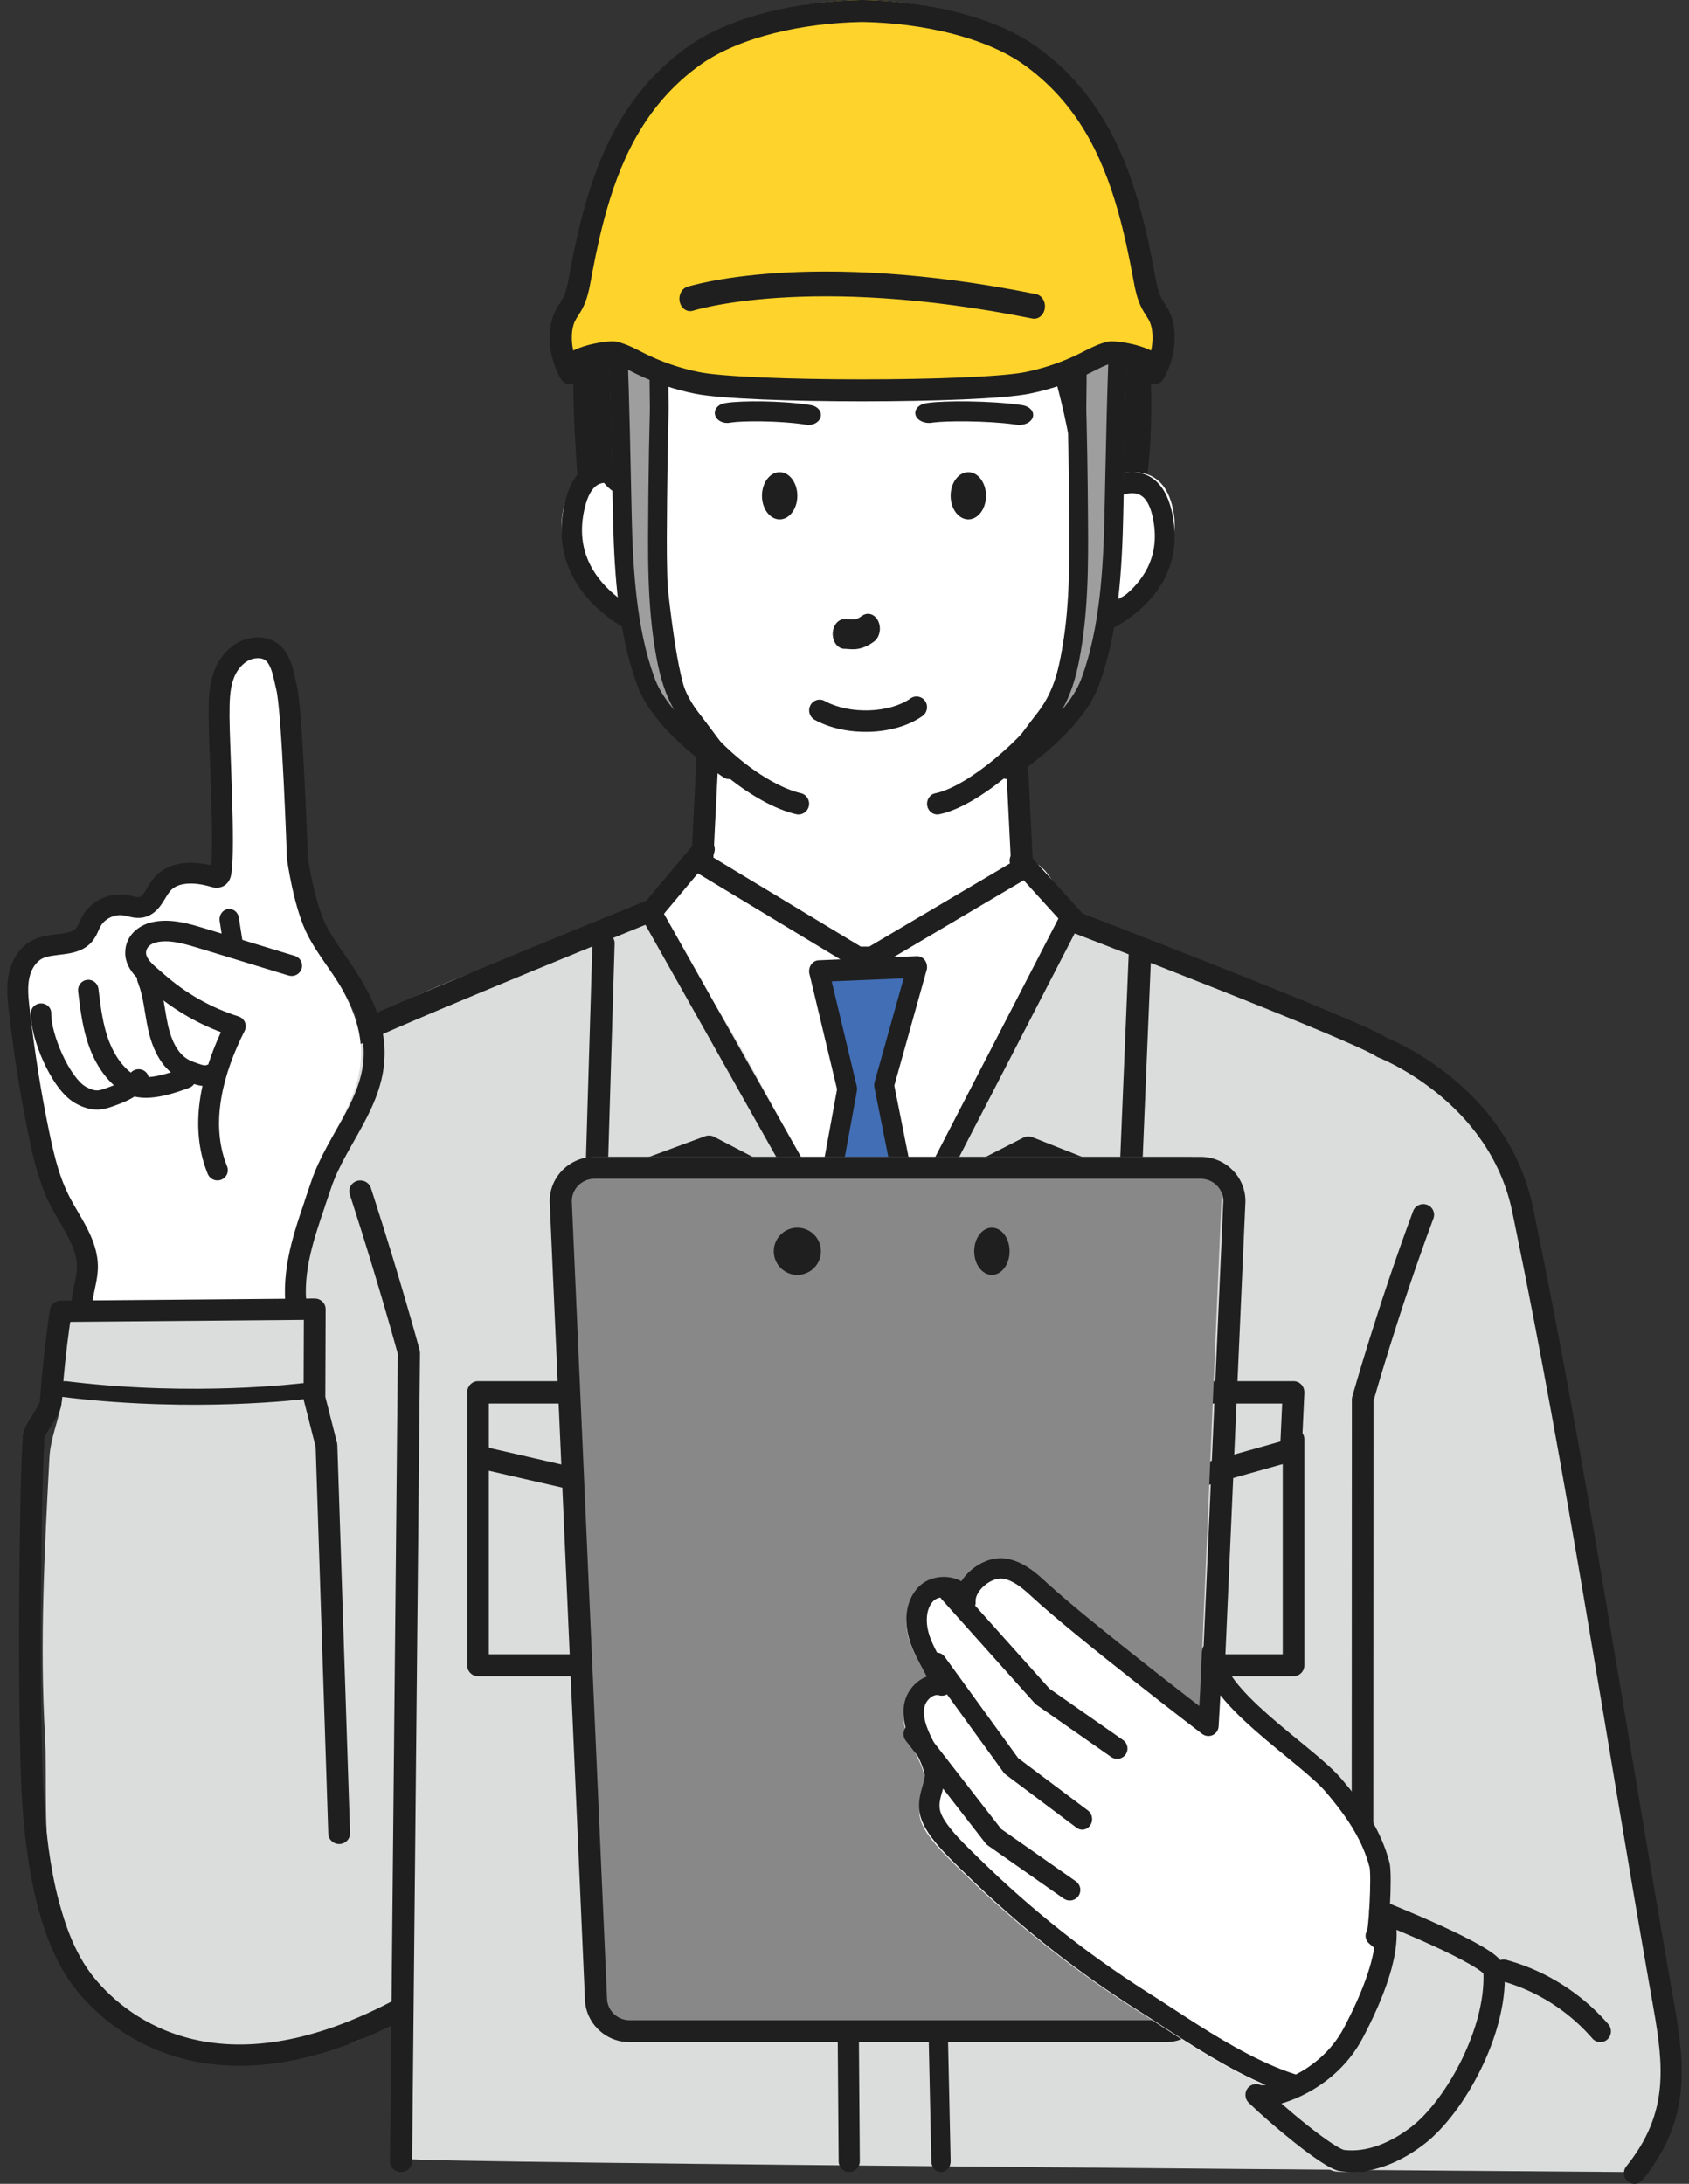 <svg width="116" height="150" viewBox="0 0 116 150" fill="none" xmlns="http://www.w3.org/2000/svg">
<rect x="0" y="0" width="116" height="150" fill="#333333" stroke="none"/>
<g clip-path="url(#clip0_2088_1057)">
<path d="M49.755 57.589C50.023 57.544 50.322 57.568 50.663 57.683C51.237 57.875 51.733 58.245 52.225 58.603C53.594 59.598 55.013 60.546 56.569 61.195C58.126 61.845 59.844 62.183 61.507 61.919C64.035 61.515 66.181 59.787 68.666 59.158C69.313 58.993 70 58.908 70.644 59.086C72.146 59.502 72.617 61.308 73.293 62.542C74.124 64.06 74.828 65.69 74.976 67.439C75.153 69.528 74.529 71.589 74.002 73.619C70.493 87.165 70.868 102.276 62.785 113.73C61.878 115.016 60.757 116.312 59.217 116.663C57.636 117.024 56.002 116.29 54.706 115.324C50.495 112.183 48.708 106.826 47.445 101.75C45.299 93.129 43.983 84.306 43.516 75.436C43.315 71.612 43.301 67.633 44.885 64.141C45.563 62.646 46.508 61.297 47.457 59.97C48.128 59.032 48.683 57.764 49.753 57.589H49.755Z" fill="white"/>
<path d="M27.978 148.286C28.262 148.572 111.629 149.189 111.629 149.189C111.629 149.189 115.018 146.635 114.663 142.866C113.112 126.424 105.138 82.19 102.786 77.858C100.487 73.622 98.075 73.479 94.09 71.158C89.436 68.448 83.187 66.329 78.164 64.671C77.499 64.451 73.709 62.666 73.709 62.666C73.709 62.666 73.605 63.471 72.546 65.498C71.342 67.799 69.975 70.029 68.694 72.288C65.783 77.426 62.868 82.567 59.655 87.519C55.926 81.965 53.223 75.808 49.782 70.082C48.835 68.506 47.721 67.04 46.727 65.494C46.165 64.62 45.338 61.776 44.226 62.571C43.627 63 42.919 63.24 42.221 63.475C37.302 65.129 32.145 66.635 27.477 68.935C20.219 72.508 15.955 79.462 15.502 85.217C14.943 92.316 14.54 99.425 14.24 106.54C14.087 110.157 13.96 113.776 13.851 117.395C13.781 119.678 13.406 122.008 13.463 124.284C13.53 126.963 13.627 129.75 14.24 132.367C14.777 134.659 15.811 136.892 17.534 138.485C19.258 140.077 21.739 140.94 24.004 140.356C25.935 139.857 27.814 137.719 27.814 137.719C27.814 137.719 27.483 147.789 27.976 148.288L27.978 148.286Z" fill="#DBDCDC"/>
<path d="M65.078 40.387C61.051 40.651 56.972 40.531 52.939 40.354C51.179 40.276 49.416 40.19 47.663 40.011C46.57 39.898 44.878 39.952 43.893 39.443C41.754 38.336 40.609 34.618 40.472 32.502C40.162 27.688 39.787 22.286 41.2 17.78C42.129 14.818 42.665 12.966 45.127 11.03C45.676 10.598 46.256 10.194 46.694 9.654C47.375 8.814 47.588 7.876 48.533 7.289C49.59 6.634 50.73 5.983 51.87 5.472C54.67 4.22 57.746 3.696 60.799 3.333C61.686 3.228 62.63 3.143 63.437 3.519C62.874 4.069 62.417 4.723 62.098 5.437C63.199 5.205 64.298 4.971 65.399 4.738C65.759 4.663 66.136 4.587 66.489 4.687C66.842 4.786 67.156 5.124 67.089 5.48C67.026 5.821 66.675 6.016 66.398 6.23C66.121 6.444 65.887 6.846 66.106 7.116C68.028 6.887 69.982 6.931 71.89 7.247C73.893 7.579 71.065 9.495 71.809 9.914C76.989 12.822 78.657 18.492 78.939 23.942C79.159 28.188 79.196 32.535 77.862 36.58C77.395 37.997 76.568 38.273 75.225 38.674C71.924 39.658 68.521 40.164 65.079 40.389L65.078 40.387Z" fill="#1F1F1F"/>
<path d="M60.617 3.299C61.414 3.215 62.395 3.171 63.28 3.584L63.32 3.604C63.519 3.712 63.658 3.905 63.696 4.129C63.737 4.368 63.657 4.611 63.484 4.781C63.395 4.867 63.31 4.956 63.228 5.048C63.732 4.941 64.237 4.834 64.742 4.728L64.743 4.728L64.874 4.7C65.202 4.633 65.685 4.553 66.167 4.689C66.486 4.779 66.781 4.971 66.991 5.231C67.203 5.492 67.364 5.874 67.283 6.311L67.284 6.312C67.236 6.569 67.119 6.773 66.993 6.929C68.464 6.86 69.943 6.945 71.395 7.185H71.395L71.509 7.206C71.773 7.26 72.03 7.351 72.244 7.508C72.516 7.708 72.684 7.99 72.723 8.314C72.758 8.604 72.683 8.865 72.607 9.053C72.528 9.248 72.421 9.432 72.323 9.587C72.225 9.74 72.114 9.9 72.029 10.024C72.004 10.06 71.981 10.094 71.961 10.126C77.068 13.233 78.666 18.975 78.941 24.273L78.979 25.058C79.154 28.931 79.12 32.96 77.909 36.761L77.846 36.955C77.575 37.776 77.17 38.337 76.588 38.735C76.05 39.103 75.399 39.297 74.763 39.487L74.762 39.487C71.555 40.443 68.263 40.945 64.95 41.179L64.629 41.201C64.611 41.202 64.594 41.202 64.576 41.202C60.842 41.444 57.072 41.354 53.362 41.199L52.617 41.167C50.887 41.091 49.136 41.005 47.39 40.827H47.389C47.141 40.802 46.853 40.785 46.526 40.766C46.206 40.748 45.854 40.728 45.503 40.695C44.822 40.631 44.039 40.511 43.419 40.191L43.419 40.19C42.138 39.528 41.244 38.149 40.66 36.789C40.086 35.448 39.753 33.985 39.667 32.873L39.659 32.766V32.766C39.357 28.077 38.969 22.621 40.407 18.038V18.038L40.574 17.504C41.398 14.882 42.06 12.978 44.515 11.049L44.934 10.724C45.332 10.416 45.665 10.149 45.937 9.813L45.937 9.813L45.991 9.745C46.254 9.405 46.412 9.081 46.69 8.634C46.967 8.188 47.324 7.703 47.93 7.328L47.93 7.328L48.329 7.084C49.27 6.514 50.278 5.953 51.296 5.497L51.296 5.497L51.565 5.38C54.35 4.187 57.365 3.684 60.287 3.337H60.287L60.617 3.299ZM61.606 4.721C61.261 4.718 60.881 4.753 60.462 4.802L60.462 4.803C57.476 5.158 54.547 5.662 51.901 6.844L51.902 6.844C50.824 7.327 49.735 7.948 48.71 8.582L48.71 8.582C48.386 8.783 48.174 9.048 47.947 9.413C47.739 9.747 47.46 10.283 47.087 10.742C46.589 11.357 45.92 11.824 45.43 12.209H45.43C43.347 13.846 42.8 15.363 41.986 17.948L41.819 18.48C40.479 22.748 40.828 27.904 41.136 32.671L41.15 32.854C41.235 33.793 41.525 35.052 42.021 36.208C42.56 37.465 43.279 38.455 44.1 38.88H44.1C44.447 39.059 44.98 39.163 45.642 39.225C45.961 39.255 46.287 39.274 46.611 39.292C46.928 39.311 47.252 39.329 47.541 39.359H47.541C49.24 39.532 50.953 39.616 52.682 39.693L53.425 39.724C57.139 39.879 60.861 39.966 64.531 39.726L64.57 39.724C64.573 39.724 64.577 39.724 64.58 39.724C67.906 39.505 71.177 39.015 74.339 38.072H74.339L74.583 37.999C75.125 37.833 75.478 37.704 75.752 37.517C76.021 37.333 76.253 37.063 76.441 36.493C77.626 32.901 77.677 29.032 77.501 25.13L77.463 24.349C77.189 19.079 75.585 13.844 70.832 11.176L70.831 11.176C70.686 11.095 70.547 10.972 70.45 10.798C70.354 10.626 70.325 10.449 70.329 10.299C70.335 10.028 70.445 9.793 70.521 9.651C70.605 9.492 70.712 9.331 70.805 9.195C70.905 9.047 70.992 8.924 71.073 8.796C71.109 8.74 71.139 8.689 71.164 8.644C71.16 8.643 71.157 8.642 71.153 8.642V8.642C69.347 8.344 67.496 8.302 65.678 8.518C65.426 8.548 65.177 8.447 65.017 8.251C64.677 7.836 64.74 7.356 64.865 7.051C64.988 6.752 65.205 6.501 65.424 6.332C65.5 6.273 65.594 6.206 65.65 6.165C65.682 6.141 65.709 6.12 65.733 6.102C65.593 6.073 65.405 6.097 65.047 6.172L65.047 6.172C64.507 6.286 63.967 6.401 63.426 6.515C62.886 6.63 62.345 6.745 61.804 6.859C61.531 6.916 61.25 6.816 61.075 6.6C60.9 6.384 60.862 6.089 60.975 5.835C61.15 5.446 61.361 5.072 61.606 4.721Z" fill="#1F1F1F"/>
<path d="M97.054 83.181C97.196 82.803 97.622 82.609 98.007 82.748C98.392 82.887 98.589 83.307 98.448 83.686C97.236 86.933 96.199 90.094 95.466 92.443C95.099 93.618 94.808 94.589 94.609 95.266C94.51 95.604 94.433 95.869 94.382 96.049C94.36 96.124 94.343 96.184 94.33 96.228L94.308 148.459L94.307 148.496C94.287 148.882 93.963 149.189 93.566 149.189C93.156 149.189 92.824 148.862 92.824 148.458L92.846 96.128L92.848 96.079C92.851 96.03 92.86 95.982 92.873 95.934L93.588 96.128C92.874 95.935 92.873 95.934 92.873 95.934L92.873 95.934C92.873 95.934 92.873 95.933 92.873 95.933C92.874 95.932 92.874 95.931 92.874 95.929C92.875 95.926 92.877 95.921 92.878 95.915C92.882 95.903 92.887 95.885 92.894 95.861C92.907 95.814 92.927 95.744 92.953 95.652C93.005 95.469 93.083 95.201 93.183 94.86C93.384 94.176 93.677 93.197 94.047 92.014C94.785 89.648 95.83 86.462 97.054 83.181Z" fill="#1F1F1F"/>
<path d="M58.867 51.468L48.654 51.081L48.281 58.923L58.906 65.676H59.903L70.147 59.3L69.777 51.456L59.942 51.468H58.867Z" fill="white"/>
<path d="M48.626 51.082L58.878 51.45H59.945L69.832 51.439L69.87 51.44C70.254 51.458 70.565 51.758 70.584 52.137L70.957 59.628C70.97 59.897 70.832 60.151 70.596 60.291L60.296 66.38C60.179 66.45 60.044 66.487 59.907 66.487H58.905C58.782 66.487 58.662 66.457 58.554 66.402L58.509 66.377L47.828 59.927C47.595 59.787 47.459 59.534 47.473 59.268L47.847 51.779L47.85 51.742C47.889 51.359 48.227 51.067 48.626 51.082ZM48.996 58.907L59.119 65.019H59.697L69.433 59.263L69.117 52.907L59.947 52.917H58.865C58.856 52.917 58.847 52.917 58.838 52.917L49.313 52.574L48.996 58.907Z" fill="#1F1F1F"/>
<path d="M44.3 33.955C44.209 32.9 44.093 31.849 43.938 30.801C43.482 27.717 42.958 24.269 44.158 21.286C45.664 17.543 47.38 14.557 50.999 12.497C52.331 11.739 53.739 11.24 55.192 10.781C56.336 10.421 57.294 9.831 58.508 9.761C61.653 9.579 65.127 10.19 67.91 11.702C70.944 13.35 73.29 16.243 74.285 19.57C75.094 22.275 75.123 25.291 74.855 28.084C74.573 31.032 74.115 34.212 74.281 37.15C74.454 40.221 73.942 43.421 73.148 46.383C72.919 47.24 72.653 48.095 72.218 48.867C71.228 50.623 69.473 51.781 67.764 52.836C65.119 54.467 62.234 56.066 59.134 55.939C57.894 55.888 56.681 55.559 55.506 55.152C53.202 54.354 50.981 53.233 49.134 51.631C47.287 50.029 45.825 47.924 45.22 45.546C44.896 44.273 44.819 42.95 44.745 41.638C44.599 39.08 44.519 36.511 44.298 33.959L44.3 33.955Z" fill="white"/>
<path d="M75.662 32.974C75.662 32.974 79.393 31.04 80.434 34.484C82.15 40.168 74.197 42.162 74.197 42.162L75.662 32.974Z" fill="white"/>
<path d="M77.57 32.438C78.102 32.404 78.719 32.507 79.273 32.943C79.826 33.379 80.232 34.08 80.464 35.069L80.498 35.22C81.18 38.385 79.79 40.554 78.282 41.879C77.524 42.546 76.727 43.011 76.125 43.308C75.823 43.458 75.566 43.567 75.382 43.64C75.29 43.676 75.216 43.703 75.164 43.722C75.138 43.731 75.118 43.738 75.103 43.743C75.095 43.746 75.089 43.748 75.085 43.749C75.082 43.75 75.08 43.751 75.079 43.751C75.078 43.752 75.078 43.752 75.077 43.752C75.077 43.752 75.076 43.752 75.076 43.752C75.076 43.752 75.076 43.752 74.878 43.061L75.076 43.752C74.854 43.824 74.614 43.771 74.438 43.612C74.261 43.453 74.173 43.21 74.203 42.967L75.36 33.612L75.366 33.572C75.401 33.375 75.512 33.202 75.673 33.094L76.035 33.706C75.674 33.096 75.673 33.094 75.673 33.094C75.673 33.094 75.674 33.094 75.674 33.094C75.674 33.093 75.675 33.093 75.675 33.093C75.676 33.092 75.678 33.091 75.679 33.09C75.682 33.088 75.685 33.086 75.69 33.083C75.698 33.078 75.71 33.07 75.724 33.061C75.752 33.044 75.792 33.02 75.841 32.992C75.938 32.936 76.076 32.863 76.243 32.788C76.572 32.64 77.045 32.472 77.57 32.438ZM78.463 34.105C78.233 33.924 77.96 33.861 77.652 33.881C77.338 33.901 77.023 34.007 76.773 34.119C76.734 34.136 76.698 34.154 76.664 34.171L75.705 41.92C76.213 41.657 76.833 41.277 77.415 40.766C78.665 39.667 79.705 38.011 79.17 35.536L79.143 35.418C78.964 34.653 78.693 34.286 78.463 34.105ZM76.395 34.319L76.396 34.319L76.397 34.318L76.395 34.319Z" fill="#1F1F1F"/>
<path d="M43.253 33.031C43.253 33.031 39.929 31.012 38.848 34.391C37.066 39.964 44.233 42.162 44.233 42.162L43.251 33.031H43.253Z" fill="white"/>
<path d="M40.147 32.107C40.734 31.666 41.374 31.58 41.922 31.637C42.463 31.694 42.945 31.89 43.279 32.06C43.45 32.146 43.589 32.23 43.688 32.293C43.738 32.324 43.777 32.351 43.806 32.371C43.82 32.381 43.832 32.389 43.841 32.395C43.845 32.398 43.849 32.401 43.852 32.403C43.853 32.404 43.854 32.405 43.855 32.406C43.856 32.406 43.856 32.407 43.857 32.407C43.857 32.407 43.857 32.407 43.857 32.407C43.858 32.408 43.858 32.408 43.463 33.042L43.858 32.408C44.05 32.55 44.16 32.782 44.166 33.025L45.039 42.943C45.062 43.203 44.962 43.457 44.775 43.619C44.588 43.78 44.338 43.827 44.112 43.742L44.34 43.016L44.112 43.742C44.111 43.742 44.111 43.742 44.111 43.742C44.11 43.742 44.11 43.741 44.109 43.741C44.107 43.74 44.105 43.74 44.103 43.739C44.099 43.737 44.092 43.735 44.085 43.732C44.07 43.726 44.048 43.717 44.022 43.706C43.969 43.685 43.894 43.653 43.8 43.611C43.613 43.527 43.351 43.401 43.044 43.23C42.433 42.891 41.626 42.366 40.866 41.629C39.331 40.141 37.951 37.732 38.846 34.317L38.873 34.22C39.147 33.231 39.58 32.534 40.147 32.107ZM41.789 33.165C41.472 33.132 41.188 33.188 40.944 33.371C40.715 33.543 40.444 33.888 40.238 34.593L40.197 34.739C39.497 37.411 40.526 39.247 41.799 40.481C42.382 41.047 43.009 41.474 43.525 41.773L42.797 33.51C42.763 33.491 42.727 33.472 42.688 33.452C42.434 33.323 42.113 33.199 41.789 33.165Z" fill="#1F1F1F"/>
<path d="M75.126 27.568C75.513 27.574 75.823 27.909 75.817 28.315C75.812 28.625 75.638 33.011 75.222 37.69C75.013 40.03 74.743 42.459 74.399 44.495C74.227 45.513 74.035 46.445 73.82 47.225C73.61 47.988 73.36 48.67 73.049 49.142L73.048 49.142C72.171 50.468 70.714 52.015 69.169 53.293C67.644 54.554 65.922 55.645 64.505 55.932L64.469 55.939C64.101 55.993 63.753 55.736 63.682 55.35C63.608 54.951 63.857 54.565 64.238 54.488L64.34 54.466C65.404 54.214 66.857 53.331 68.299 52.138C69.768 50.923 71.117 49.478 71.894 48.304L71.927 48.251C72.095 47.974 72.282 47.5 72.471 46.817C72.667 46.106 72.849 45.229 73.016 44.239C73.349 42.26 73.616 39.876 73.823 37.553C74.237 32.904 74.408 28.558 74.412 28.292C74.418 27.885 74.738 27.561 75.126 27.568Z" fill="#1F1F1F"/>
<path d="M44.163 25.946C44.566 25.953 44.888 26.289 44.881 26.698C44.881 26.698 44.881 26.718 44.883 26.771C44.884 26.819 44.886 26.883 44.889 26.964C44.895 27.125 44.904 27.346 44.916 27.621C44.941 28.17 44.979 28.928 45.03 29.832C45.132 31.64 45.286 34.029 45.493 36.498C45.701 38.968 45.96 41.509 46.271 43.624C46.426 44.682 46.593 45.624 46.771 46.392C46.952 47.176 47.132 47.723 47.295 48.029H47.295C48.106 49.556 49.437 51.039 50.891 52.217C52.352 53.402 53.865 54.218 55.003 54.483C55.396 54.575 55.641 54.972 55.551 55.37C55.461 55.769 55.07 56.018 54.677 55.927C53.246 55.594 51.535 54.635 49.98 53.375C48.466 52.148 47.031 50.581 46.099 48.896L46.01 48.733C45.751 48.245 45.537 47.537 45.35 46.73C45.16 45.908 44.986 44.922 44.827 43.843C44.51 41.683 44.247 39.107 44.039 36.623C43.624 31.672 43.417 27.008 43.422 26.675C43.428 26.266 43.76 25.939 44.163 25.946Z" fill="#1F1F1F"/>
<path d="M42.685 32.277C42.62 32.17 42.564 32.058 42.516 31.948C41.992 30.758 41.816 29.38 41.803 28.091C41.778 25.512 42.49 22.991 43.135 20.516C43.784 18.033 44.742 15.806 46.568 13.948C49.855 10.605 54.618 8.916 59.358 8.316C62.007 7.982 64.777 7.965 67.257 8.918C69.095 9.623 70.687 10.829 72.057 12.202C74.173 14.321 75.796 16.931 76.71 19.76C77.419 21.957 77.562 24.26 77.341 26.547C77.231 27.672 77.036 28.788 76.817 29.897C76.668 30.646 76.91 34.033 75.388 33.073C74.858 28.759 73.766 24.515 72.147 20.482C71.63 19.193 71.037 17.893 70.056 16.911C69.8 16.656 69.51 16.417 69.164 16.312C68.8 16.201 68.409 16.244 68.03 16.285C61.807 16.951 55.479 16.628 49.355 15.334C47.514 18.381 46.175 21.732 45.394 25.209C44.87 27.546 44.735 29.879 44.366 32.229C44.124 33.775 43.196 33.138 42.685 32.275V32.277Z" fill="#1F1F1F"/>
<path d="M58.708 7.481C61.342 7.169 64.167 7.17 66.742 8.16H66.742C68.714 8.918 70.397 10.204 71.818 11.631H71.819C73.954 13.772 75.61 16.396 76.579 19.25L76.671 19.527L76.671 19.527L76.74 19.745C77.43 22.005 77.559 24.349 77.336 26.651V26.652C77.237 27.673 77.071 28.68 76.882 29.67L76.799 30.093C76.776 30.213 76.765 30.482 76.741 30.941C76.719 31.351 76.685 31.859 76.602 32.322C76.526 32.741 76.381 33.309 76.011 33.68C75.797 33.895 75.503 34.048 75.147 34.054C74.835 34.059 74.547 33.95 74.297 33.8L74.247 33.769C74.059 33.651 73.935 33.453 73.908 33.232C73.384 28.958 72.304 24.753 70.702 20.757L70.701 20.757C70.185 19.466 69.635 18.287 68.768 17.416L68.681 17.332C68.499 17.162 68.349 17.058 68.211 17.008L68.179 16.998L68.176 16.997C67.981 16.937 67.748 16.953 67.332 16.997L67.332 16.997C61.182 17.657 54.933 17.364 48.87 16.137C47.2 19.011 45.975 22.147 45.247 25.396L45.247 25.396C44.992 26.535 44.83 27.68 44.685 28.85C44.541 30.01 44.412 31.211 44.224 32.408C44.155 32.851 44.021 33.271 43.751 33.573C43.433 33.928 43 34.04 42.589 33.947C42.238 33.867 41.949 33.651 41.741 33.45C41.53 33.246 41.342 33 41.19 32.748C41.185 32.74 41.179 32.732 41.174 32.724C41.092 32.586 41.02 32.444 40.96 32.305V32.305C40.415 31.064 40.221 29.671 40.188 28.393L40.183 28.139C40.156 25.425 40.905 22.784 41.544 20.328L41.544 20.328L41.608 20.088C42.277 17.614 43.282 15.323 45.18 13.39L45.343 13.227C48.794 9.813 53.68 8.117 58.454 7.512H58.454L58.708 7.481ZM66.213 9.545C63.89 8.651 61.252 8.652 58.639 8.982L58.639 8.983C54.045 9.565 49.516 11.18 46.38 14.282L46.232 14.431C44.523 16.172 43.607 18.273 42.973 20.703C42.317 23.224 41.636 25.651 41.66 28.125L41.664 28.358C41.694 29.489 41.861 30.631 42.27 31.61L42.313 31.711L42.315 31.716C42.348 31.793 42.387 31.87 42.43 31.943C42.434 31.949 42.438 31.954 42.441 31.96C42.532 32.114 42.634 32.248 42.732 32.349C42.743 32.3 42.755 32.243 42.765 32.178V32.178L42.831 31.741C42.979 30.723 43.09 29.71 43.219 28.667C43.366 27.485 43.535 26.282 43.806 25.071V25.071L43.883 24.737C44.694 21.283 46.041 17.956 47.872 14.921L47.904 14.871C48.074 14.635 48.368 14.518 48.656 14.579C54.729 15.864 61.004 16.185 67.175 15.524H67.176L67.314 15.508C67.659 15.472 68.139 15.435 68.609 15.579H68.609C69.069 15.72 69.429 16.003 69.698 16.257L69.808 16.364L69.81 16.366C70.91 17.47 71.551 18.903 72.072 20.204L72.225 20.59C73.63 24.179 74.628 27.927 75.195 31.74C75.23 31.459 75.25 31.156 75.266 30.861C75.285 30.5 75.3 30.061 75.351 29.804V29.804L75.431 29.39C75.616 28.425 75.773 27.467 75.866 26.507C76.081 24.284 75.94 22.075 75.266 19.983L75.181 19.728C74.287 17.097 72.756 14.666 70.775 12.679L70.774 12.679C69.486 11.386 68.025 10.276 66.374 9.608L66.213 9.545L66.213 9.545Z" fill="#1F1F1F"/>
<path d="M44.614 62.525C44.962 62.334 45.398 62.448 45.606 62.777L45.626 62.81L60.336 88.909L60.353 88.942C60.527 89.291 60.395 89.716 60.048 89.907C59.7 90.098 59.264 89.985 59.056 89.655L59.036 89.623L44.327 63.524L44.309 63.49C44.135 63.142 44.267 62.716 44.614 62.525Z" fill="#1F1F1F"/>
<path d="M63.669 66.487L60.94 74.555L62.938 82.833L59.768 89.189L56.072 83.057L57.897 74.816L55.57 66.769L63.669 66.487Z" fill="#426EB5"/>
<path d="M62.964 65.676C63.183 65.667 63.394 65.774 63.528 65.965C63.654 66.143 63.698 66.373 63.65 66.59L63.639 66.633L61.42 74.566L63.044 82.706C63.075 82.861 63.06 83.023 63 83.168L60.362 89.563C60.256 89.82 60.026 89.989 59.769 89.999C59.511 90.01 59.27 89.86 59.147 89.613L56.071 83.443C55.995 83.29 55.97 83.113 56.001 82.943L57.489 74.819L55.592 66.888C55.54 66.671 55.581 66.44 55.704 66.26C55.827 66.079 56.017 65.969 56.223 65.96L62.964 65.676ZM57.12 67.406L58.843 74.61L58.851 74.651C58.869 74.747 58.869 74.846 58.851 74.942L57.381 82.97L59.685 87.593L61.67 82.782L60.055 74.693C60.031 74.569 60.035 74.44 60.069 74.318L62.062 67.198L57.12 67.406Z" fill="#1F1F1F"/>
<path d="M78.317 64.865C78.742 64.881 79.073 65.222 79.056 65.625L78.394 81.591C78.384 81.831 78.252 82.05 78.039 82.179C77.827 82.308 77.561 82.33 77.329 82.238L70.672 79.603L63.185 83.426L63.149 83.443C62.781 83.609 62.337 83.473 62.142 83.128C61.94 82.772 62.081 82.329 62.456 82.137L70.266 78.15L70.304 78.131C70.5 78.044 70.726 78.04 70.926 78.119L76.899 80.482L77.517 65.568C77.534 65.164 77.892 64.85 78.317 64.865Z" fill="#1F1F1F"/>
<path d="M41.472 64.054C41.893 64.066 42.224 64.407 42.212 64.816L41.742 80.51L48.418 78.045L48.457 78.032C48.653 77.971 48.867 77.99 49.05 78.085L56.788 82.121L56.822 82.139C57.167 82.342 57.292 82.775 57.099 83.124C56.905 83.472 56.465 83.61 56.1 83.442L56.065 83.425L48.634 79.549L41.217 82.288C40.979 82.376 40.711 82.343 40.504 82.2C40.296 82.056 40.176 81.822 40.183 81.575L40.687 64.773L40.689 64.735C40.721 64.345 41.063 64.043 41.472 64.054Z" fill="#1F1F1F"/>
<path d="M28.304 148.462C28.3 148.867 27.957 149.193 27.537 149.189C27.117 149.185 26.78 148.854 26.784 148.448L28.304 148.462ZM24.519 81.115C24.907 80.997 25.319 81.196 25.459 81.56L25.472 81.596L25.661 82.182C26.599 85.093 27.369 87.655 27.913 89.526C28.204 90.523 28.43 91.324 28.585 91.876C28.662 92.152 28.721 92.365 28.76 92.51C28.78 92.583 28.795 92.638 28.805 92.675C28.811 92.694 28.814 92.708 28.817 92.718C28.818 92.723 28.819 92.726 28.82 92.729L28.821 92.732V92.733L28.832 92.78C28.841 92.828 28.846 92.876 28.846 92.924L28.304 148.462L26.784 148.448L27.324 93.009C27.316 92.976 27.305 92.935 27.291 92.886C27.252 92.743 27.194 92.532 27.117 92.258C26.964 91.711 26.739 90.915 26.45 89.923C25.908 88.063 25.143 85.514 24.21 82.619L24.021 82.035L24.011 81.999C23.91 81.623 24.131 81.233 24.519 81.115Z" fill="#1F1F1F"/>
<path d="M63.706 27.679C64.341 27.588 65.423 27.556 66.529 27.572C67.737 27.589 69.112 27.666 70.205 27.828L70.252 27.836C70.734 27.927 71.039 28.279 70.939 28.639C70.835 29.011 70.339 29.251 69.83 29.175L69.65 29.15C68.736 29.027 67.57 28.961 66.492 28.946C65.388 28.93 64.493 28.969 64.09 29.025L64.016 29.036C63.511 29.123 63.004 28.894 62.885 28.525C62.766 28.155 63.079 27.785 63.584 27.698L63.706 27.679Z" fill="#1F1F1F"/>
<path d="M49.853 27.679C50.425 27.588 51.399 27.556 52.395 27.572C53.482 27.589 54.719 27.666 55.703 27.828L55.745 27.836C56.179 27.927 56.454 28.279 56.363 28.639C56.27 29.011 55.823 29.251 55.365 29.175L55.203 29.15C54.38 29.027 53.332 28.961 52.362 28.946C51.368 28.93 50.562 28.969 50.199 29.025L50.133 29.036C49.678 29.123 49.222 28.894 49.115 28.525C49.007 28.155 49.289 27.785 49.744 27.698L49.853 27.679Z" fill="#1F1F1F"/>
<path d="M59.241 42.277C59.623 42.028 60.098 42.196 60.318 42.667C60.545 43.154 60.415 43.781 60.028 44.066L59.941 44.128C59.511 44.427 59.135 44.553 58.775 44.586C58.596 44.602 58.436 44.593 58.311 44.584C58.208 44.576 58.138 44.57 58.071 44.567L58.004 44.566L57.962 44.565C57.532 44.537 57.19 44.09 57.19 43.544C57.191 42.979 57.555 42.522 58.004 42.522L58.117 42.524C58.229 42.528 58.332 42.538 58.404 42.543C58.512 42.55 58.588 42.553 58.659 42.547C58.778 42.536 58.939 42.498 59.204 42.303L59.241 42.277Z" fill="#1F1F1F"/>
<path d="M66.504 35.676C67.175 35.676 67.719 34.95 67.719 34.054C67.719 33.158 67.175 32.432 66.504 32.432C65.833 32.432 65.289 33.158 65.289 34.054C65.289 34.95 65.833 35.676 66.504 35.676Z" fill="#1F1F1F"/>
<path d="M53.546 35.676C54.217 35.676 54.761 34.95 54.761 34.054C54.761 33.158 54.217 32.432 53.546 32.432C52.875 32.432 52.331 33.158 52.331 34.054C52.331 34.95 52.875 35.676 53.546 35.676Z" fill="#1F1F1F"/>
<path d="M70.366 78.708C70.727 78.553 71.143 78.711 71.314 79.061L71.329 79.095L73.328 83.776L73.348 83.828C73.438 84.091 73.373 84.384 73.176 84.583L60.876 97.079C60.591 97.368 60.127 97.371 59.838 97.085C59.55 96.799 59.547 96.333 59.832 96.044L71.785 83.901L69.981 79.675L69.966 79.64C69.832 79.275 70.005 78.864 70.366 78.708Z" fill="#1F1F1F"/>
<path d="M72.846 62.795C73.043 62.458 73.466 62.333 73.81 62.519C74.165 62.71 74.301 63.16 74.113 63.522L58.851 93.073C58.851 93.075 58.85 93.076 58.849 93.078C58.721 93.322 58.651 93.595 58.644 93.875L58.644 93.932V93.933L59.051 148.441L59.051 148.479C59.034 148.872 58.719 149.186 58.33 149.189C57.941 149.192 57.621 148.883 57.599 148.49L57.598 148.452L57.19 93.944L57.191 93.944C57.186 93.398 57.314 92.861 57.566 92.379H57.566L72.828 62.829L72.846 62.795Z" fill="#1F1F1F"/>
<path d="M63.505 96.487C63.859 96.477 64.155 96.778 64.181 97.165L64.183 97.203L65.289 148.438C65.297 148.843 65.008 149.179 64.643 149.189C64.278 149.199 63.974 148.878 63.965 148.473L62.859 97.238V97.2C62.869 96.812 63.151 96.496 63.505 96.487Z" fill="#1F1F1F"/>
<path d="M51.587 94.865C51.791 94.865 51.985 94.951 52.126 95.103C52.266 95.255 52.34 95.461 52.331 95.671L52.147 99.644C52.133 99.957 51.937 100.227 51.656 100.331L51.599 100.35L42.358 102.946C42.242 102.979 42.119 102.982 42.001 102.955L32.668 100.813C32.327 100.734 32.085 100.422 32.085 100.062V95.634L32.086 95.594C32.106 95.188 32.431 94.865 32.829 94.865H51.587ZM33.573 99.444L42.145 101.412L50.686 99.012L50.806 96.403H33.573V99.444Z" fill="#1F1F1F"/>
<path d="M50.844 98.863C50.844 98.446 51.177 98.108 51.588 98.108C51.998 98.108 52.331 98.446 52.331 98.863V114.38C52.331 114.797 51.998 115.135 51.588 115.135H32.828C32.418 115.135 32.085 114.797 32.085 114.38V99.508C32.085 99.091 32.418 98.753 32.828 98.753C33.239 98.753 33.572 99.091 33.572 99.508V113.625H50.844V98.863Z" fill="#1F1F1F"/>
<path d="M41.803 112.738V104.56C41.803 104.131 41.984 103.784 42.208 103.784C42.431 103.784 42.613 104.131 42.613 104.56V112.738C42.613 113.166 42.431 113.514 42.208 113.514C41.984 113.514 41.803 113.166 41.803 112.738Z" fill="#1F1F1F"/>
<path d="M88.84 94.865C89.044 94.865 89.238 94.951 89.379 95.103C89.519 95.255 89.593 95.461 89.584 95.671L89.4 99.644C89.385 99.978 89.163 100.262 88.852 100.35L79.613 102.946C79.496 102.979 79.374 102.982 79.256 102.955L69.921 100.813C69.58 100.734 69.338 100.422 69.338 100.062V95.634L69.339 95.594C69.359 95.188 69.684 94.865 70.082 94.865H88.84ZM70.826 99.444L79.4 101.412L87.939 99.012L88.059 96.403H70.826V99.444Z" fill="#1F1F1F"/>
<path d="M88.097 98.863C88.097 98.446 88.43 98.108 88.841 98.108C89.251 98.108 89.584 98.446 89.584 98.863V114.38C89.584 114.797 89.251 115.135 88.841 115.135H70.081C69.671 115.135 69.338 114.797 69.338 114.38V99.508C69.338 99.091 69.671 98.753 70.081 98.753C70.492 98.753 70.825 99.091 70.825 99.508V113.625H88.097V98.863Z" fill="#1F1F1F"/>
<path d="M78.246 112.738V104.56C78.246 104.131 78.609 103.784 79.056 103.784C79.503 103.784 79.866 104.131 79.866 104.56V112.738C79.866 113.166 79.503 113.514 79.056 113.514C78.609 113.514 78.246 113.166 78.246 112.738Z" fill="#1F1F1F"/>
<path d="M69.572 58.573C69.858 58.306 70.297 58.316 70.572 58.588L70.598 58.616L74.359 62.752C74.377 62.759 74.397 62.767 74.418 62.775C74.561 62.83 74.771 62.911 75.039 63.014C75.575 63.221 76.342 63.517 77.267 63.876C79.116 64.594 81.599 65.563 84.128 66.567C86.657 67.57 89.237 68.608 91.279 69.465C92.3 69.894 93.192 70.278 93.878 70.592C94.468 70.861 94.967 71.105 95.249 71.288C95.257 71.291 95.266 71.294 95.275 71.298C95.34 71.325 95.433 71.364 95.55 71.417C95.785 71.522 96.118 71.679 96.521 71.893C97.326 72.32 98.416 72.977 99.561 73.897C101.848 75.735 104.393 78.655 105.28 82.926L105.451 83.749C109.015 101.048 111.65 118.609 114.689 135.966L114.849 136.867C115.221 138.956 115.574 140.96 115.486 142.914C115.383 145.199 114.684 147.414 112.817 149.73L112.793 149.759C112.535 150.047 112.097 150.083 111.796 149.834C111.485 149.578 111.439 149.114 111.693 148.8L111.846 148.607C113.393 146.616 113.95 144.762 114.036 142.847C114.116 141.073 113.796 139.246 113.422 137.142L113.259 136.223C110.212 118.817 107.588 101.319 104.03 84.051L103.86 83.229C103.064 79.401 100.78 76.754 98.659 75.049C97.599 74.198 96.59 73.59 95.847 73.195C95.476 72.998 95.172 72.855 94.965 72.762C94.861 72.716 94.781 72.682 94.728 72.66C94.702 72.649 94.682 72.642 94.67 72.637C94.664 72.634 94.66 72.633 94.657 72.632C94.656 72.631 94.656 72.631 94.655 72.631H94.656V72.631C94.596 72.608 94.54 72.578 94.488 72.54C94.372 72.456 93.978 72.25 93.281 71.932C92.615 71.628 91.739 71.25 90.724 70.824C88.694 69.972 86.125 68.938 83.599 67.936C81.074 66.934 78.595 65.967 76.747 65.249C75.823 64.891 75.057 64.594 74.522 64.388C74.255 64.285 74.045 64.204 73.903 64.149C73.831 64.122 73.777 64.101 73.74 64.087C73.721 64.08 73.707 64.074 73.698 64.071C73.694 64.069 73.69 64.067 73.688 64.067C73.686 64.066 73.686 64.066 73.685 64.066C73.685 64.065 73.684 64.065 73.684 64.065L73.941 63.378L73.684 64.065C73.579 64.025 73.484 63.96 73.407 63.876L69.53 59.611L69.505 59.583C69.26 59.284 69.286 58.839 69.572 58.573Z" fill="#1F1F1F"/>
<path d="M47.79 57.808C48.061 57.516 48.516 57.485 48.824 57.745C49.141 58.013 49.182 58.488 48.915 58.807L45.417 62.985C45.338 63.08 45.237 63.154 45.123 63.2L44.842 62.5L45.123 63.2C45.123 63.2 45.122 63.2 45.122 63.2L45.111 63.204C45.103 63.208 45.092 63.212 45.076 63.218C45.045 63.231 44.999 63.25 44.939 63.274C44.819 63.323 44.642 63.394 44.416 63.486C43.963 63.67 43.311 63.935 42.516 64.259C40.925 64.908 38.76 65.793 36.466 66.739C32.154 68.516 27.408 70.5 25.128 71.543L24.706 71.738C23.355 72.374 22.053 73.647 21.355 74.998C21.164 75.368 20.711 75.512 20.342 75.321C19.974 75.129 19.83 74.674 20.021 74.304C20.866 72.668 22.408 71.153 24.067 70.372L24.497 70.173C26.816 69.113 31.596 67.115 35.895 65.343C38.192 64.396 40.358 63.511 41.95 62.862C42.746 62.537 43.399 62.272 43.852 62.088C44.079 61.996 44.256 61.924 44.377 61.875C44.38 61.874 44.383 61.872 44.387 61.871L47.765 57.837L47.79 57.808Z" fill="#1F1F1F"/>
<path d="M44.232 24.163V22.864C44.232 22.327 44.595 21.892 45.042 21.892C45.489 21.892 45.852 22.327 45.852 22.864V24.163C45.852 24.7 45.489 25.135 45.042 25.135C44.595 25.135 44.232 24.7 44.232 24.163Z" fill="#1F1F1F"/>
<path d="M42.11 34.829C42.2 38.659 42.443 43.014 43.865 46.632C45.107 49.796 49.901 52.703 49.901 52.703C49.901 52.703 48.313 50.567 47.205 49.214C46.133 47.91 45.644 46.564 45.311 44.916C44.572 41.259 44.669 37.495 44.7 33.786C44.717 31.741 44.753 29.699 44.809 27.656C44.826 26.991 44.661 22.122 45.017 21.892C44.184 22.429 42.529 22.635 41.803 23.384C41.956 27.197 42.024 31.013 42.112 34.829H42.11Z" fill="#9E9E9F"/>
<path d="M45.143 21.983C45.435 21.807 45.816 21.892 46.007 22.183C46.154 22.408 46.146 22.691 46.009 22.904C46.007 22.915 46.004 22.928 46.001 22.944C45.979 23.062 45.96 23.241 45.944 23.478C45.913 23.948 45.9 24.572 45.898 25.223C45.893 26.48 45.927 27.908 45.919 28.233V28.234C45.867 30.24 45.833 32.245 45.816 34.253C45.788 37.811 45.705 41.328 46.318 44.743L46.38 45.074V45.074L46.438 45.362C46.727 46.739 47.14 47.845 47.949 48.911L48.033 49.021L48.034 49.022L48.237 49.284C48.721 49.911 49.266 50.649 49.708 51.256C49.961 51.603 50.181 51.908 50.338 52.127C50.416 52.236 50.479 52.324 50.523 52.385C50.544 52.415 50.561 52.438 50.572 52.454C50.578 52.462 50.582 52.468 50.585 52.472C50.587 52.474 50.588 52.476 50.588 52.477C50.589 52.477 50.589 52.478 50.589 52.478L50.59 52.478V52.479L50.621 52.527C50.766 52.775 50.735 53.093 50.538 53.307C50.327 53.535 49.987 53.58 49.726 53.414L50.067 52.861L49.726 53.414L49.726 53.414C49.725 53.414 49.725 53.413 49.725 53.413C49.724 53.413 49.723 53.412 49.721 53.411C49.719 53.41 49.715 53.407 49.71 53.404C49.7 53.398 49.686 53.389 49.669 53.377C49.633 53.354 49.581 53.32 49.516 53.276C49.386 53.188 49.199 53.061 48.972 52.898C48.519 52.573 47.903 52.106 47.247 51.538C45.96 50.422 44.431 48.84 43.785 47.12L43.721 46.947C42.48 43.537 42.208 39.538 42.11 36.002L42.092 35.289C42.092 35.274 42.093 35.258 42.093 35.242C42.016 31.733 41.954 28.235 41.829 24.74L41.803 24.038C41.797 23.863 41.859 23.693 41.978 23.566C42.44 23.067 43.148 22.789 43.703 22.587C44.337 22.356 44.808 22.208 45.114 22.001L45.143 21.983ZM44.645 23.634C44.467 23.699 44.294 23.759 44.139 23.815C43.686 23.98 43.338 24.132 43.101 24.3C43.237 27.955 43.301 31.613 43.381 35.26C43.382 35.274 43.381 35.289 43.381 35.303C43.465 39.005 43.692 43.096 44.928 46.493L44.988 46.655L44.988 46.656L45.04 46.786C45.316 47.459 45.769 48.132 46.306 48.768C45.694 47.701 45.359 46.582 45.116 45.325L45.052 44.98C44.411 41.411 44.501 37.755 44.529 34.242V34.242L44.536 33.487C44.554 31.723 44.586 29.961 44.632 28.199C44.64 27.868 44.605 26.575 44.61 25.217C44.612 24.66 44.622 24.103 44.645 23.634Z" fill="#1F1F1F"/>
<path d="M77.129 34.829C77.039 38.659 76.796 43.014 75.375 46.632C74.132 49.796 69.338 52.703 69.338 52.703C69.338 52.703 70.926 50.567 72.034 49.214C73.106 47.91 73.596 46.564 73.928 44.916C74.668 41.259 74.57 37.495 74.54 33.786C74.522 31.741 74.486 29.699 74.431 27.656C74.413 26.991 74.578 22.122 74.222 21.892C75.055 22.429 76.71 22.635 77.436 23.384C77.284 27.197 77.215 31.013 77.127 34.829H77.129Z" fill="#9E9E9F"/>
<path d="M73.233 22.183C73.43 21.883 73.829 21.802 74.125 22.001C74.432 22.208 74.903 22.356 75.536 22.586C76.091 22.789 76.799 23.067 77.262 23.566L77.284 23.59C77.381 23.706 77.435 23.853 77.437 24.006L77.436 24.038C77.293 27.767 77.228 31.498 77.146 35.242C77.147 35.258 77.147 35.273 77.147 35.289C77.063 39.052 76.836 43.443 75.454 47.12C74.809 48.84 73.279 50.422 71.992 51.538C71.337 52.106 70.72 52.573 70.267 52.898C70.04 53.061 69.854 53.188 69.723 53.276C69.658 53.32 69.606 53.354 69.571 53.377C69.553 53.389 69.539 53.398 69.529 53.404C69.525 53.407 69.521 53.41 69.518 53.411C69.517 53.412 69.516 53.413 69.515 53.413C69.514 53.413 69.514 53.414 69.514 53.414L69.513 53.414C69.513 53.413 69.496 53.387 69.172 52.861L69.513 53.414C69.252 53.58 68.912 53.535 68.702 53.307C68.492 53.079 68.47 52.732 68.65 52.479V52.478L68.65 52.478C68.65 52.478 68.651 52.477 68.651 52.477C68.652 52.476 68.653 52.474 68.655 52.472C68.657 52.468 68.662 52.462 68.667 52.454C68.679 52.438 68.695 52.415 68.717 52.385C68.76 52.324 68.823 52.236 68.901 52.127C69.058 51.908 69.279 51.603 69.532 51.256C70.037 50.563 70.677 49.697 71.205 49.022L71.206 49.021L71.291 48.911C72.155 47.772 72.568 46.586 72.86 45.074V45.074L72.921 44.743C73.535 41.328 73.451 37.811 73.423 34.253L73.416 33.5C73.398 31.744 73.366 29.989 73.321 28.234V28.233C73.313 27.908 73.347 26.48 73.342 25.223C73.339 24.572 73.327 23.948 73.296 23.478C73.28 23.241 73.26 23.062 73.239 22.944C73.236 22.928 73.233 22.915 73.23 22.904C73.093 22.691 73.085 22.408 73.233 22.183ZM74.594 23.634C74.618 24.103 74.627 24.66 74.629 25.217C74.635 26.575 74.6 27.868 74.608 28.199L74.627 28.954C74.662 30.465 74.688 31.975 74.704 33.487L74.711 34.242V34.242L74.723 35.609C74.75 38.812 74.746 42.107 74.123 45.325C73.881 46.582 73.545 47.701 72.934 48.768C73.505 48.09 73.982 47.372 74.251 46.656L74.251 46.655L74.311 46.493C75.547 43.096 75.775 39.007 75.859 35.305C75.858 35.29 75.858 35.275 75.858 35.26L75.918 32.445C75.976 29.732 76.037 27.015 76.138 24.3C75.901 24.132 75.553 23.98 75.101 23.815C74.945 23.759 74.773 23.698 74.594 23.634Z" fill="#1F1F1F"/>
<path d="M59.311 0C63.341 0.079 67.931 1.059 70.812 3.214C74.457 5.938 76.291 9.677 77.432 13.772C77.89 15.412 78.236 17.11 78.542 18.822C78.656 19.452 78.771 20.094 79.069 20.659C79.225 20.956 79.43 21.228 79.573 21.53C79.766 21.938 79.844 22.39 79.862 22.841C79.899 23.789 79.667 24.746 79.198 25.567C79.791 24.527 76.602 23.98 76.172 24.087C75.567 24.239 75.021 24.56 74.465 24.844C73.226 25.478 71.904 25.944 70.545 26.227C67.154 26.933 51.275 26.933 47.885 26.227C46.526 25.944 45.203 25.478 43.965 24.844C43.41 24.558 42.862 24.238 42.258 24.087C41.828 23.98 38.639 24.525 39.232 25.567C38.763 24.744 38.531 23.789 38.567 22.841C38.586 22.39 38.664 21.936 38.857 21.53C39.001 21.226 39.205 20.956 39.36 20.659C39.657 20.094 39.774 19.452 39.888 18.822C40.194 17.11 40.54 15.411 40.998 13.772C42.139 9.677 43.974 5.938 47.618 3.214C50.501 1.059 55.089 0.081 59.119 0H59.307H59.311Z" fill="#FED32B"/>
<path d="M59.311 0L59.325 0L59.712 0.01C63.728 0.14 68.312 1.113 71.287 3.275L71.466 3.406C75.188 6.183 77.054 9.946 78.206 13.959L78.292 14.265C78.718 15.8 79.046 17.375 79.335 18.947L79.379 19.18C79.473 19.67 79.567 20.078 79.743 20.433L79.785 20.514L79.786 20.516L79.835 20.602C79.885 20.688 79.944 20.778 80.015 20.891C80.093 21.012 80.186 21.16 80.27 21.322L80.306 21.393L80.351 21.491C80.555 21.949 80.64 22.427 80.666 22.872L80.671 22.967L80.671 22.968L80.674 23.068C80.697 24.102 80.428 25.139 79.901 26.034L79.901 26.035C79.689 26.395 79.224 26.516 78.862 26.305C78.573 26.137 78.438 25.807 78.503 25.498C78.377 25.419 78.17 25.324 77.884 25.234C77.541 25.125 77.16 25.045 76.842 24.999C76.684 24.976 76.55 24.963 76.452 24.957C76.403 24.955 76.373 24.955 76.359 24.955C75.874 25.08 75.442 25.327 74.841 25.625L74.841 25.625C73.539 26.273 72.15 26.748 70.723 27.037L70.723 27.037C69.806 27.223 68.115 27.352 66.099 27.438C64.062 27.524 61.637 27.568 59.214 27.568C56.792 27.568 54.366 27.524 52.329 27.438C50.313 27.352 48.623 27.223 47.705 27.037L47.705 27.037C46.367 26.766 45.063 26.331 43.833 25.744L43.588 25.625L43.587 25.625C42.989 25.326 42.554 25.078 42.07 24.955C42.056 24.955 42.026 24.955 41.976 24.957C41.878 24.962 41.744 24.976 41.586 24.999C41.268 25.045 40.887 25.125 40.544 25.233C40.258 25.324 40.051 25.418 39.925 25.497C39.991 25.807 39.855 26.137 39.566 26.305C39.215 26.509 38.767 26.402 38.547 26.067L38.527 26.034C37.984 25.109 37.715 24.036 37.757 22.968V22.967L37.762 22.872C37.79 22.396 37.886 21.878 38.123 21.392L38.124 21.391L38.159 21.321C38.243 21.159 38.336 21.012 38.413 20.89C38.509 20.741 38.581 20.63 38.642 20.516V20.516L38.684 20.434C38.887 20.023 38.983 19.542 39.093 18.947C39.402 17.27 39.754 15.588 40.223 13.959C41.392 9.882 43.302 6.063 47.141 3.275H47.141L47.286 3.171C50.364 1.013 55.062 0.079 59.103 0L59.118 0H59.311ZM59.126 1.512C55.216 1.589 50.879 2.502 48.164 4.405L48.036 4.496C44.571 7.013 42.801 10.477 41.683 14.374L41.682 14.375C41.289 15.741 40.979 17.158 40.703 18.601L40.587 19.221L40.587 19.221C40.476 19.816 40.343 20.56 39.98 21.232L39.98 21.232C39.886 21.406 39.777 21.572 39.696 21.701C39.607 21.839 39.541 21.947 39.489 22.053C39.357 22.324 39.29 22.654 39.275 23.03C39.261 23.38 39.294 23.733 39.37 24.076C39.605 23.958 39.855 23.865 40.084 23.792C40.52 23.655 40.983 23.558 41.367 23.503C41.559 23.475 41.742 23.456 41.898 23.448C42.026 23.441 42.222 23.436 42.395 23.477H42.395C43.109 23.65 43.766 24.023 44.268 24.273H44.267C45.448 24.861 46.71 25.293 48.008 25.555H48.008C48.79 25.714 50.364 25.841 52.394 25.927C54.404 26.013 56.807 26.056 59.214 26.056C61.621 26.056 64.024 26.013 66.034 25.927C68.064 25.841 69.638 25.714 70.42 25.555L70.663 25.504C71.876 25.238 73.055 24.824 74.162 24.273L74.163 24.272L74.566 24.068C74.995 23.851 75.498 23.608 76.032 23.478L76.034 23.477C76.206 23.436 76.403 23.441 76.53 23.448C76.687 23.456 76.869 23.475 77.062 23.503C77.446 23.559 77.909 23.655 78.344 23.793C78.574 23.866 78.823 23.959 79.059 24.076C79.135 23.733 79.168 23.38 79.154 23.03L79.145 22.891C79.121 22.573 79.055 22.291 78.939 22.052L78.898 21.973C78.854 21.892 78.8 21.806 78.734 21.701C78.652 21.574 78.544 21.408 78.45 21.234V21.234C78.083 20.561 77.952 19.814 77.842 19.221L77.842 19.221C77.537 17.564 77.195 15.938 76.746 14.375V14.374C75.645 10.538 73.914 7.121 70.554 4.615L70.392 4.496L70.392 4.496C67.689 2.532 63.275 1.588 59.303 1.512H59.126Z" fill="#1F1F1F"/>
<path d="M53.343 18.756C57.363 18.492 63.327 18.625 71.154 20.201C71.557 20.282 71.826 20.723 71.756 21.187C71.685 21.65 71.302 21.96 70.9 21.879C63.184 20.326 57.335 20.2 53.428 20.457C51.474 20.585 50.005 20.81 49.031 21C48.544 21.095 48.18 21.182 47.941 21.244C47.822 21.275 47.734 21.3 47.677 21.316C47.648 21.325 47.628 21.331 47.615 21.335C47.609 21.337 47.604 21.338 47.602 21.339L47.6 21.339C47.207 21.466 46.799 21.201 46.689 20.749C46.578 20.296 46.808 19.826 47.202 19.699L47.375 20.413C47.204 19.709 47.202 19.699 47.202 19.699C47.202 19.699 47.203 19.698 47.203 19.698C47.203 19.698 47.204 19.698 47.205 19.698C47.207 19.697 47.209 19.697 47.212 19.696C47.217 19.694 47.225 19.692 47.234 19.689C47.253 19.683 47.28 19.675 47.314 19.665C47.384 19.645 47.484 19.616 47.616 19.582C47.88 19.514 48.27 19.421 48.783 19.321C49.81 19.12 51.333 18.888 53.343 18.756Z" fill="#1F1F1F"/>
<path d="M20.871 82.648C21.014 82.217 21.157 81.786 21.296 81.353C22.324 78.138 24.953 75.598 24.788 71.99C24.699 70.02 23.736 68.208 22.667 66.572C22.116 65.731 21.53 64.909 21.069 64.012C20.174 62.274 19.735 58.968 19.735 58.968C19.735 58.968 19.409 48.953 19.021 47.314C18.748 46.163 18.6 44.408 16.886 44.611C15.957 44.719 15.22 45.535 14.895 46.44C14.57 47.344 14.575 48.333 14.575 49.298C14.579 51.257 14.979 58.296 14.699 59.961C14.679 60.073 14.65 60.197 14.557 60.259C14.456 60.327 14.323 60.292 14.207 60.255C13.056 59.904 11.625 59.825 10.841 60.762C10.38 61.314 10.149 62.195 9.457 62.342C9.105 62.418 8.752 62.263 8.398 62.2C7.524 62.046 6.579 62.515 6.153 63.318C6 63.607 5.908 63.933 5.712 64.193C5.033 65.086 3.625 64.707 2.636 65.208C1.964 65.548 1.548 66.287 1.396 67.042C1.244 67.797 1.321 68.58 1.407 69.346C1.73 72.27 2.163 75.184 2.751 78.066C3.053 79.549 3.403 81.037 4.062 82.388C4.797 83.895 5.933 85.322 5.901 87.007C5.88 88.121 5.333 89.23 5.596 90.311C5.873 91.444 6.954 92.162 8.015 92.567C11.428 93.869 15.24 93.079 18.718 91.974C19.173 91.829 19.693 91.611 19.813 91.136C19.87 90.908 19.819 90.668 19.774 90.436C19.245 87.692 20.04 85.177 20.876 82.65L20.871 82.648Z" fill="white"/>
<path d="M17.372 43.804C17.941 43.74 18.446 43.826 18.873 44.071C19.294 44.312 19.573 44.668 19.764 45.027C19.953 45.382 20.071 45.768 20.159 46.112C20.203 46.287 20.241 46.459 20.276 46.618C20.294 46.699 20.311 46.775 20.328 46.848L20.377 47.057L20.377 47.058L20.399 47.154C20.507 47.665 20.6 48.613 20.682 49.696C20.771 50.879 20.852 52.297 20.919 53.66C20.987 55.023 21.042 56.333 21.081 57.303C21.1 57.788 21.114 58.188 21.125 58.467C21.13 58.606 21.134 58.716 21.136 58.79C21.137 58.822 21.138 58.847 21.139 58.866C21.142 58.889 21.147 58.923 21.154 58.968C21.168 59.058 21.189 59.191 21.217 59.355C21.273 59.685 21.357 60.143 21.47 60.653C21.692 61.662 22.01 62.804 22.409 63.584L22.448 63.658L22.448 63.659L22.535 63.819C22.918 64.506 23.374 65.146 23.852 65.84L24.074 66.164V66.165L24.285 66.479C25.334 68.07 26.311 69.92 26.407 71.969L26.414 72.157C26.457 74.081 25.76 75.706 24.97 77.185C24.131 78.758 23.242 80.089 22.732 81.627L22.732 81.628C22.595 82.037 22.455 82.444 22.316 82.848C22.31 82.877 22.302 82.907 22.292 82.936C21.427 85.452 20.683 87.769 21.145 90.265L21.168 90.384L21.168 90.385L21.203 90.561C21.243 90.775 21.281 91.089 21.2 91.404L21.199 91.405C21.075 91.879 20.75 92.183 20.449 92.373C20.155 92.558 19.824 92.671 19.575 92.748L19.574 92.748C15.935 93.862 11.757 94.727 7.958 93.331C6.803 92.906 5.37 92.07 4.989 90.572L4.989 90.571C4.811 89.864 4.916 89.18 5.029 88.612C5.153 87.998 5.277 87.542 5.286 87.066C5.299 86.391 5.071 85.734 4.705 85.017C4.522 84.658 4.314 84.302 4.093 83.925C3.877 83.555 3.648 83.163 3.446 82.763C2.713 81.316 2.333 79.743 2.017 78.25L1.904 77.702C1.343 74.962 0.924 72.198 0.606 69.429L0.606 69.429C0.518 68.671 0.42 67.776 0.605 66.89C0.791 65.998 1.32 65.024 2.284 64.553L2.284 64.553L2.349 64.522C2.676 64.373 3.014 64.295 3.318 64.245C3.618 64.194 3.985 64.158 4.227 64.125C4.805 64.046 5.078 63.94 5.24 63.735C5.289 63.673 5.336 63.589 5.4 63.45C5.454 63.333 5.54 63.128 5.637 62.953C6.228 61.879 7.515 61.264 8.727 61.471L8.815 61.487C8.901 61.504 8.982 61.523 9.052 61.54C9.152 61.564 9.227 61.583 9.302 61.598C9.451 61.628 9.522 61.626 9.564 61.618L9.565 61.617L9.594 61.61C9.665 61.586 9.764 61.514 9.927 61.276C10.021 61.138 10.099 61.002 10.214 60.816C10.32 60.646 10.449 60.447 10.608 60.264L10.608 60.264L10.662 60.203C11.225 59.593 11.978 59.341 12.702 59.279C13.313 59.227 13.941 59.305 14.509 59.442C14.541 59.056 14.558 58.503 14.559 57.822C14.561 56.905 14.537 55.813 14.503 54.704C14.435 52.508 14.329 50.216 14.327 49.22L14.327 48.858C14.33 47.998 14.362 47.019 14.705 46.101C15.1 45.043 16.041 43.954 17.372 43.804ZM18.156 45.306C18.043 45.241 17.859 45.184 17.535 45.221L17.534 45.221C16.928 45.289 16.334 45.839 16.052 46.596C15.766 47.363 15.763 48.221 15.763 49.218C15.765 50.19 15.869 52.415 15.938 54.661C15.972 55.774 15.997 56.885 15.995 57.825C15.993 58.688 15.969 59.458 15.896 59.952L15.88 60.051C15.869 60.113 15.846 60.237 15.792 60.366C15.735 60.502 15.627 60.686 15.419 60.821L15.417 60.822C15.188 60.97 14.952 60.985 14.794 60.973C14.649 60.961 14.522 60.923 14.457 60.904C13.912 60.743 13.333 60.656 12.825 60.7C12.323 60.743 11.946 60.907 11.696 61.194L11.697 61.194C11.615 61.288 11.534 61.408 11.437 61.564C11.35 61.705 11.232 61.904 11.116 62.074C10.881 62.419 10.504 62.88 9.857 63.013L9.857 63.013C9.532 63.081 9.235 63.039 9.016 62.995C8.907 62.973 8.797 62.946 8.713 62.925C8.622 62.903 8.55 62.887 8.484 62.876C7.876 62.772 7.193 63.099 6.897 63.637L6.896 63.638C6.833 63.753 6.792 63.857 6.706 64.042C6.632 64.204 6.529 64.414 6.372 64.612L6.372 64.614C5.826 65.305 5.012 65.457 4.422 65.537C4.08 65.584 3.843 65.603 3.556 65.65C3.293 65.694 3.086 65.75 2.918 65.832L2.918 65.832C2.481 66.046 2.142 66.555 2.011 67.179C1.896 67.73 1.929 68.317 2 68.978L2.033 69.266L2.033 69.267L2.097 69.814C2.403 72.366 2.797 74.905 3.311 77.418L3.423 77.956L3.423 77.957L3.482 78.234C3.782 79.617 4.127 80.934 4.729 82.123L4.798 82.256C4.961 82.568 5.143 82.881 5.336 83.21C5.552 83.58 5.781 83.971 5.986 84.372C6.394 85.172 6.742 86.077 6.722 87.094C6.709 87.737 6.537 88.397 6.438 88.891C6.33 89.43 6.286 89.846 6.382 90.224C6.579 91 7.4 91.606 8.457 91.994L8.612 92.05C11.89 93.19 15.597 92.474 19.15 91.386L19.232 91.36C19.419 91.3 19.57 91.238 19.68 91.169C19.8 91.093 19.809 91.049 19.809 91.047C19.811 91.039 19.816 91.012 19.809 90.947C19.802 90.872 19.785 90.793 19.759 90.662L19.732 90.523C19.2 87.643 20.061 85.015 20.904 82.561C20.91 82.531 20.918 82.502 20.928 82.473C21.077 82.04 21.225 81.61 21.369 81.179C21.93 79.489 22.947 77.931 23.701 76.517C24.482 75.056 25.049 73.653 24.973 72.036C24.889 70.266 23.985 68.585 22.884 66.961L22.673 66.654C22.172 65.929 21.62 65.153 21.179 64.326C20.663 63.361 20.299 62.013 20.067 60.958C19.948 60.421 19.86 59.939 19.801 59.593C19.771 59.419 19.749 59.279 19.734 59.181C19.726 59.132 19.721 59.093 19.717 59.067C19.715 59.054 19.714 59.044 19.713 59.037C19.712 59.033 19.712 59.03 19.711 59.028C19.711 59.027 19.711 59.027 19.711 59.026V59.025L20.422 58.928L19.705 58.952V58.95C19.705 58.949 19.705 58.947 19.704 58.945C19.704 58.94 19.704 58.933 19.704 58.923C19.703 58.904 19.702 58.876 19.701 58.839C19.698 58.766 19.694 58.657 19.689 58.518C19.679 58.241 19.665 57.842 19.646 57.359C19.608 56.392 19.553 55.086 19.485 53.73C19.418 52.372 19.338 50.968 19.25 49.803C19.16 48.61 19.066 47.738 18.982 47.396C18.943 47.241 18.908 47.077 18.874 46.923C18.839 46.765 18.804 46.611 18.766 46.461C18.689 46.156 18.603 45.898 18.494 45.693C18.387 45.492 18.275 45.374 18.156 45.306ZM19.711 59.025C19.708 59.001 19.706 58.976 19.705 58.952L20.422 58.928L19.711 59.025Z" fill="#1F1F1F"/>
<path d="M5.979 67.302C6.353 67.257 6.694 67.516 6.757 67.886L6.762 67.922L6.815 68.354C6.937 69.352 7.077 70.295 7.369 71.186C7.701 72.197 8.24 73.102 9.004 73.688C9.289 73.906 9.666 74.018 10.235 73.979C10.82 73.938 11.561 73.741 12.508 73.385C12.872 73.249 13.278 73.435 13.414 73.802C13.549 74.17 13.364 74.578 13 74.715C12.011 75.087 11.12 75.341 10.33 75.395C9.524 75.45 8.781 75.299 8.152 74.818C7.091 74.005 6.421 72.815 6.032 71.631C5.695 70.603 5.54 69.535 5.416 68.522L5.364 68.092L5.361 68.055C5.335 67.681 5.605 67.348 5.979 67.302Z" fill="#1F1F1F"/>
<path d="M9.835 66.542C10.178 66.395 10.572 66.55 10.731 66.888L10.746 66.921L10.791 67.034C11.011 67.599 11.136 68.177 11.234 68.722C11.344 69.333 11.411 69.849 11.531 70.396L11.553 70.495C11.785 71.486 12.197 72.322 12.853 72.732L12.92 72.772L12.92 72.772L12.997 72.813C13.178 72.906 13.385 72.978 13.646 73.069H13.647C13.803 73.123 13.913 73.156 14.007 73.171C14.05 73.177 14.079 73.177 14.097 73.176C14.113 73.175 14.119 73.172 14.12 73.172L14.153 73.159C14.501 73.036 14.886 73.212 15.026 73.563C15.17 73.927 14.998 74.34 14.642 74.487L14.588 74.508C14.025 74.713 13.459 74.502 13.202 74.413L13.2 74.413C12.926 74.318 12.573 74.199 12.242 74.011V74.011C10.988 73.299 10.43 71.879 10.172 70.705L10.172 70.705C10.046 70.13 9.959 69.499 9.865 68.978C9.773 68.462 9.666 67.992 9.497 67.557L9.463 67.471L9.45 67.437C9.324 67.084 9.491 66.689 9.835 66.542Z" fill="#1F1F1F"/>
<path d="M19.936 66.404C17.32 65.612 16.379 65.306 13.763 64.514C12.756 64.21 11.695 63.903 10.668 64.136C9.988 64.292 9.425 64.773 9.409 65.504C9.388 66.374 10.271 66.981 10.88 67.522C12.397 68.868 14.198 69.895 16.137 70.51C14.611 73.533 13.653 77.136 14.928 80.27L19.936 66.403V66.404Z" fill="white"/>
<path d="M10.555 63.319C11.777 63.082 12.994 63.451 13.955 63.739H13.955L14.882 64.02C15.742 64.281 16.422 64.489 17.101 64.698C17.78 64.906 18.458 65.115 19.316 65.375L20.24 65.654L20.275 65.665C20.631 65.793 20.827 66.174 20.715 66.536C20.603 66.897 20.225 67.106 19.858 67.015L19.822 67.005L18.895 66.725C18.035 66.464 17.355 66.255 16.676 66.047C15.771 65.769 14.868 65.491 13.538 65.091L13.149 64.976C12.259 64.72 11.483 64.557 10.758 64.72L10.758 64.721C10.301 64.824 10.067 65.083 10.034 65.374L10.03 65.433V65.433C10.026 65.615 10.111 65.821 10.358 66.095C10.622 66.388 10.926 66.615 11.29 66.936H11.289C12.759 68.233 14.505 69.224 16.381 69.816C16.58 69.879 16.741 70.024 16.823 70.215C16.898 70.393 16.897 70.594 16.819 70.77L16.803 70.805C15.302 73.762 14.443 77.115 15.542 79.975L15.596 80.11L15.609 80.144C15.733 80.498 15.555 80.888 15.2 81.03C14.845 81.171 14.443 81.011 14.284 80.672L14.269 80.639L14.205 80.476C12.99 77.319 13.815 73.828 15.173 70.895C13.398 70.228 11.751 69.238 10.335 67.988L10.335 67.988C10.079 67.761 9.624 67.406 9.289 67.034C8.937 66.643 8.583 66.1 8.599 65.401C8.626 64.236 9.539 63.548 10.436 63.344L10.437 63.344L10.555 63.319Z" fill="#1F1F1F"/>
<path d="M2.845 68.919C3.231 68.932 3.533 69.237 3.52 69.601L3.519 69.66C3.515 70.287 3.794 71.352 4.27 72.4C4.511 72.928 4.789 73.424 5.079 73.826C5.376 74.239 5.653 74.505 5.874 74.633L5.936 74.668C6.242 74.835 6.507 74.911 6.725 74.895H6.725L6.781 74.889C6.913 74.872 7.063 74.823 7.288 74.743L7.289 74.742L7.438 74.689C8.166 74.424 8.673 74.179 8.908 73.779C9.095 73.461 9.521 73.346 9.859 73.522C10.196 73.699 10.318 74.1 10.131 74.419C9.591 75.336 8.501 75.722 7.782 75.976L7.782 75.976C7.55 76.059 7.209 76.183 6.832 76.21L6.832 76.21C6.211 76.255 5.652 76.038 5.227 75.805L5.144 75.758C4.677 75.488 4.266 75.045 3.922 74.567C3.57 74.08 3.252 73.506 2.985 72.919C2.463 71.771 2.089 70.459 2.122 69.555L2.124 69.522C2.156 69.174 2.472 68.907 2.845 68.919Z" fill="#1F1F1F"/>
<path d="M15.635 62.442C15.987 62.38 16.32 62.623 16.396 62.99L16.402 63.026L16.688 64.85L16.692 64.886C16.733 65.259 16.491 65.604 16.139 65.666C15.787 65.728 15.454 65.485 15.378 65.118L15.372 65.082L15.086 63.259L15.082 63.223C15.041 62.85 15.283 62.505 15.635 62.442Z" fill="#1F1F1F"/>
<path d="M21.896 124.621C21.931 114.764 21.966 104.909 22 95.052C22.004 93.988 22.353 91.004 21.587 90.332C21.339 90.114 20.975 90.106 20.646 90.112C16.101 90.203 11.513 90.915 7.038 90.123C6.502 90.028 5.939 89.914 5.429 90.099C4.153 90.562 4.431 94.879 4.27 96.067C4.076 97.488 3.471 98.685 3.392 100.152C3.058 106.493 2.723 112.852 3.089 119.2C3.257 122.106 2.891 126.81 3.729 129.571C4.555 132.293 4.756 133.674 6.508 136.068C8.566 138.881 13.749 144.216 24.796 138.64L21.898 124.618L21.896 124.621Z" fill="#DBDCDC"/>
<path d="M21.647 89.19C21.834 89.197 22.011 89.273 22.143 89.402C22.285 89.54 22.364 89.727 22.364 89.922L22.343 95.94L23.147 99.109L23.156 99.146C23.163 99.184 23.168 99.223 23.169 99.261L24.04 125.907C24.053 126.31 23.729 126.648 23.317 126.66C22.904 126.673 22.56 126.357 22.546 125.953L21.678 99.385L20.871 96.204C20.856 96.146 20.849 96.086 20.849 96.026L20.867 90.657L4.817 90.796C4.543 92.763 4.357 94.582 4.226 96.366V96.366C4.203 96.682 4.064 96.986 3.947 97.208C3.821 97.447 3.661 97.697 3.524 97.915C3.378 98.145 3.254 98.343 3.162 98.519C3.068 98.699 3.053 98.776 3.052 98.78C2.918 101.311 2.878 103.85 2.842 106.729C2.788 111.322 2.78 115.912 2.889 120.5L2.913 121.417V121.418L2.925 121.825C2.994 123.892 3.175 126.382 3.635 128.792C4.129 131.377 4.932 133.795 6.201 135.504L6.297 135.63C7.315 136.957 9.374 138.959 12.621 139.902C15.952 140.868 20.648 140.753 26.935 137.454L26.969 137.437C27.326 137.272 27.757 137.408 27.946 137.753C28.141 138.109 28.004 138.552 27.641 138.743L27.334 138.902C20.917 142.193 15.915 142.382 12.196 141.303C8.557 140.247 6.252 138.007 5.101 136.506L4.993 136.363C3.53 134.395 2.676 131.725 2.167 129.061C1.655 126.383 1.478 123.635 1.419 121.456L1.396 120.534C1.286 115.923 1.294 111.314 1.348 106.711V106.711L1.362 105.646C1.395 103.192 1.441 100.947 1.559 98.705V98.704L1.564 98.644C1.594 98.346 1.723 98.063 1.831 97.855C1.956 97.615 2.115 97.364 2.253 97.145C2.4 96.914 2.525 96.715 2.619 96.538C2.665 96.451 2.696 96.381 2.716 96.328C2.737 96.271 2.737 96.252 2.736 96.261C2.883 94.259 3.098 92.21 3.427 89.968L3.432 89.934C3.498 89.594 3.802 89.344 4.159 89.34L21.61 89.189L21.647 89.19Z" fill="#1F1F1F"/>
<path d="M3.749 95.324C3.812 95.035 4.166 94.836 4.55 94.868L4.587 94.872L4.994 94.921C9.187 95.413 13.065 95.442 15.924 95.344C17.399 95.294 18.599 95.21 19.429 95.139C19.844 95.103 20.166 95.071 20.383 95.047C20.491 95.036 20.574 95.026 20.628 95.02C20.655 95.017 20.675 95.014 20.688 95.013C20.695 95.012 20.7 95.011 20.703 95.011C20.704 95.011 20.705 95.011 20.706 95.011H20.706C21.103 94.96 21.479 95.162 21.546 95.46C21.613 95.759 21.345 96.042 20.948 96.093L20.79 95.387C20.801 95.436 20.813 95.49 20.827 95.552C20.948 96.093 20.948 96.093 20.948 96.093C20.948 96.093 20.947 96.093 20.947 96.093C20.947 96.093 20.946 96.093 20.946 96.093C20.944 96.093 20.943 96.093 20.941 96.094C20.936 96.094 20.93 96.095 20.922 96.096C20.906 96.098 20.883 96.1 20.853 96.104C20.792 96.111 20.704 96.121 20.589 96.134C20.36 96.158 20.024 96.192 19.595 96.229C18.736 96.302 17.502 96.389 15.99 96.441C13.063 96.541 9.084 96.511 4.769 96.005L4.35 95.955L4.313 95.95C3.936 95.888 3.686 95.614 3.749 95.324Z" fill="#1F1F1F"/>
<path d="M79.279 139.459H43.2C41.949 139.459 40.933 138.421 40.933 137.139L38.563 81.78C38.563 80.499 39.577 79.46 40.83 79.46H81.649C82.9 79.46 83.916 80.498 83.916 81.78L81.546 137.139C81.546 138.42 80.532 139.459 79.279 139.459Z" fill="#888888"/>
<path d="M82.463 79.46C84.158 79.46 85.535 80.822 85.535 82.507L85.534 82.54L83.117 137.247C83.104 138.918 81.736 140.27 80.046 140.27H43.242C41.554 140.27 40.183 138.921 40.17 137.247L37.754 82.54C37.753 82.529 37.753 82.518 37.753 82.507C37.753 80.825 39.127 79.46 40.825 79.46H82.463ZM40.825 80.966C39.97 80.966 39.277 81.65 39.271 82.496L41.688 137.19L41.688 137.223C41.688 138.075 42.384 138.764 43.242 138.764H80.046C80.904 138.764 81.599 138.074 81.599 137.223C81.599 137.212 81.6 137.201 81.6 137.19L84.016 82.496C84.01 81.649 83.317 80.966 82.463 80.966H40.825Z" fill="#1F1F1F"/>
<path d="M54.761 87.568C55.656 87.568 56.381 86.842 56.381 85.946C56.381 85.05 55.656 84.324 54.761 84.324C53.867 84.324 53.142 85.05 53.142 85.946C53.142 86.842 53.867 87.568 54.761 87.568Z" fill="#1F1F1F"/>
<path d="M68.123 87.568C68.794 87.568 69.338 86.842 69.338 85.946C69.338 85.05 68.794 84.324 68.123 84.324C67.452 84.324 66.908 85.05 66.908 85.946C66.908 86.842 67.452 87.568 68.123 87.568Z" fill="#1F1F1F"/>
<path d="M91.386 122.996C89.471 120.738 82.801 116.747 82.897 113.658C82.842 115.371 82.634 118.834 82.634 118.834C82.634 118.834 73.858 112.135 70.75 109.262C70.072 108.635 69.316 108.008 68.4 107.859C67.138 107.653 65.557 109.004 65.665 110.214C65.498 109.07 63.724 108.795 62.912 109.622C62.099 110.451 62.124 111.799 62.519 112.887C62.914 113.976 63.611 114.936 64.019 116.019C63.209 115.778 62.345 116.462 62.128 117.274C61.911 118.085 62.176 118.946 62.529 119.711C62.881 120.474 63.327 121.207 63.5 122.029C63.694 122.954 62.792 123.923 63.29 125.204C63.748 126.377 65.316 127.808 66.221 128.694C69.89 132.289 73.951 135.49 78.306 138.227C81.685 140.353 88.291 145.214 92.589 144.183C95.257 143.543 97.153 137.268 97.684 135.061C96.438 134.894 95.248 134.335 94.325 133.485C94.538 133.682 94.761 129.211 94.587 128.541C94.044 126.444 92.828 124.69 91.44 123.061C91.421 123.038 91.403 123.018 91.386 122.996Z" fill="white"/>
<path d="M66.687 107.854C67.314 107.316 68.216 106.911 69.111 107.057L69.11 107.057C70.173 107.23 71.015 107.912 71.66 108.499L71.931 108.749C73.471 110.153 76.269 112.407 78.733 114.349C80 115.348 81.173 116.259 82.028 116.92C82.147 117.012 82.261 117.099 82.367 117.181C82.377 116.996 82.389 116.798 82.4 116.593C82.458 115.53 82.522 114.264 82.549 113.429L82.551 113.393C82.582 113.026 82.898 112.743 83.274 112.754C83.661 112.767 83.966 113.088 83.954 113.473C83.938 113.991 84.211 114.646 84.812 115.437C85.4 116.211 86.228 117.02 87.15 117.831C88.071 118.641 89.046 119.42 89.937 120.159C90.753 120.836 91.517 121.494 92.035 122.076L92.136 122.191L92.16 122.222C92.156 122.216 92.154 122.214 92.16 122.221C92.163 122.225 92.166 122.228 92.171 122.234C92.176 122.239 92.181 122.246 92.188 122.253C93.577 123.884 94.852 125.707 95.426 127.922C95.466 128.079 95.484 128.282 95.494 128.465C95.505 128.665 95.51 128.904 95.51 129.161C95.51 129.678 95.492 130.296 95.462 130.884C95.431 131.47 95.389 132.04 95.339 132.458C95.328 132.553 95.315 132.646 95.301 132.733C96.047 133.313 96.949 133.695 97.885 133.821C98.082 133.847 98.258 133.955 98.37 134.118C98.483 134.28 98.52 134.482 98.474 134.674C98.208 135.784 97.599 137.916 96.715 139.864C96.274 140.837 95.751 141.791 95.151 142.554C94.562 143.303 93.83 143.953 92.946 144.165L92.946 144.165C91.732 144.457 90.404 144.322 89.087 143.967C87.765 143.61 86.403 143.018 85.095 142.34C82.493 140.992 79.981 139.236 78.361 138.216C74.036 135.496 70.004 132.315 66.36 128.743C65.93 128.322 65.298 127.728 64.728 127.104C64.168 126.492 63.592 125.771 63.317 125.065L63.317 125.064C62.99 124.223 63.136 123.49 63.284 122.94C63.364 122.641 63.426 122.456 63.469 122.244C63.508 122.053 63.511 121.928 63.49 121.831L63.49 121.831C63.421 121.501 63.294 121.173 63.129 120.818C63.047 120.641 62.958 120.463 62.865 120.276C62.796 120.137 62.724 119.993 62.654 119.846L62.584 119.698L62.584 119.697C62.224 118.915 61.871 117.876 62.15 116.831C62.301 116.266 62.668 115.763 63.133 115.435C63.287 115.327 63.459 115.233 63.643 115.163C63.543 114.969 63.437 114.77 63.326 114.564C63.059 114.066 62.767 113.52 62.553 112.929C62.129 111.761 62.017 110.095 63.097 108.994L63.154 108.938C63.753 108.372 64.615 108.223 65.325 108.36C65.559 108.405 65.8 108.487 66.025 108.609C66.211 108.32 66.442 108.064 66.687 107.854ZM68.882 108.434C68.536 108.377 68.04 108.536 67.606 108.909C67.167 109.287 66.981 109.716 67.007 110.002L67.009 110.037C67.023 110.398 66.754 110.713 66.388 110.756C66.022 110.798 65.687 110.553 65.617 110.198L65.611 110.163C65.587 109.995 65.436 109.802 65.058 109.729C64.702 109.661 64.349 109.752 64.143 109.93L64.104 109.967C63.583 110.498 63.522 111.484 63.875 112.457C64.049 112.938 64.293 113.399 64.566 113.908C64.832 114.402 65.127 114.947 65.346 115.53C65.44 115.779 65.383 116.058 65.201 116.251C65.019 116.444 64.742 116.519 64.487 116.443C64.345 116.4 64.155 116.425 63.947 116.572C63.749 116.712 63.592 116.925 63.522 117.145L63.509 117.189L63.508 117.189C63.361 117.74 63.529 118.394 63.862 119.117L63.924 119.25C63.988 119.383 64.055 119.518 64.124 119.658C64.216 119.842 64.313 120.037 64.405 120.234C64.589 120.63 64.766 121.067 64.866 121.547C64.941 121.904 64.904 122.24 64.846 122.523C64.792 122.785 64.698 123.088 64.642 123.299C64.516 123.767 64.464 124.142 64.628 124.562C64.803 125.01 65.222 125.57 65.768 126.167C66.304 126.754 66.887 127.3 67.347 127.751C70.808 131.143 74.626 134.176 78.717 136.787L79.113 137.038L79.114 137.038L79.441 137.246C81.116 138.319 83.371 139.873 85.745 141.104C87.005 141.757 88.267 142.301 89.455 142.621C90.648 142.942 91.717 143.025 92.616 142.809L92.656 142.799C93.075 142.684 93.546 142.328 94.044 141.695C94.548 141.055 95.016 140.212 95.434 139.291C96.11 137.801 96.622 136.179 96.927 135.053C95.844 134.775 94.832 134.229 94.011 133.473L94.01 133.472C93.755 133.236 93.716 132.855 93.903 132.576C93.915 132.509 93.929 132.415 93.944 132.293C93.988 131.92 94.029 131.385 94.058 130.813C94.088 130.243 94.105 129.65 94.105 129.162C94.105 128.918 94.1 128.707 94.091 128.541C94.086 128.458 94.081 128.391 94.075 128.34C94.07 128.296 94.066 128.275 94.065 128.271L94.065 128.27C93.601 126.477 92.592 124.933 91.363 123.45L91.115 123.154C91.114 123.153 91.112 123.151 91.111 123.15C91.104 123.141 91.106 123.143 91.088 123.123C91.081 123.115 91.072 123.103 91.061 123.089L91.061 123.089C90.636 122.588 89.922 121.964 89.036 121.23C88.171 120.513 87.159 119.703 86.218 118.874C85.332 118.096 84.474 117.27 83.815 116.438C83.811 116.516 83.807 116.592 83.803 116.668C83.774 117.2 83.747 117.679 83.727 118.026C83.717 118.199 83.709 118.339 83.703 118.435C83.7 118.484 83.698 118.521 83.696 118.547C83.696 118.559 83.695 118.569 83.695 118.576C83.695 118.579 83.694 118.581 83.694 118.583C83.694 118.584 83.694 118.585 83.694 118.585L83.694 118.586L82.993 118.544L82.564 119.097L82.564 119.097C82.564 119.097 82.563 119.096 82.563 119.096C82.562 119.095 82.56 119.094 82.558 119.092C82.554 119.089 82.547 119.084 82.539 119.078C82.523 119.065 82.498 119.046 82.466 119.022C82.402 118.973 82.307 118.9 82.186 118.807C81.944 118.621 81.594 118.352 81.165 118.021C80.307 117.358 79.131 116.444 77.859 115.442C75.324 113.444 72.38 111.072 70.828 109.636C70.154 109.012 69.55 108.542 68.883 108.434H68.882ZM94.966 132.45L94.967 132.451C94.96 132.444 94.952 132.437 94.943 132.43C94.951 132.436 94.959 132.443 94.966 132.45ZM83.694 118.586C83.678 118.843 83.521 119.072 83.284 119.179C83.047 119.286 82.771 119.255 82.564 119.097L82.993 118.544L83.694 118.586Z" fill="#1F1F1F"/>
<path d="M64.716 108.829C65 108.576 65.431 108.592 65.696 108.859L65.721 108.886L72.073 115.986L77.133 119.519L77.162 119.541C77.459 119.771 77.526 120.197 77.308 120.508C77.089 120.819 76.666 120.902 76.347 120.703L76.317 120.683L71.19 117.102C71.145 117.071 71.104 117.034 71.067 116.994L64.659 109.831L64.636 109.804C64.399 109.511 64.432 109.082 64.716 108.829Z" fill="#1F1F1F"/>
<path d="M63.93 113.666C64.216 113.428 64.623 113.474 64.857 113.765L64.879 113.794L69.93 120.762L74.719 124.356L74.746 124.378C75.029 124.614 75.092 125.048 74.885 125.366C74.677 125.684 74.275 125.769 73.972 125.565L73.943 125.545L69.071 121.887C69.03 121.856 68.992 121.82 68.958 121.78L68.925 121.738L63.811 114.684L63.791 114.654C63.586 114.34 63.645 113.904 63.93 113.666Z" fill="#1F1F1F"/>
<path d="M62.329 118.531C62.635 118.293 63.072 118.339 63.322 118.63L63.346 118.658L68.759 125.627L73.889 129.221L73.919 129.243C74.221 129.479 74.289 129.913 74.067 130.231C73.845 130.549 73.414 130.634 73.089 130.43L73.058 130.41L67.839 126.752C67.78 126.711 67.727 126.661 67.683 126.604L62.202 119.549L62.18 119.519C61.961 119.205 62.024 118.769 62.329 118.531Z" fill="#1F1F1F"/>
<path d="M91.714 149.149C93.651 149.388 95.571 148.526 97.121 147.324C99.746 145.284 102.775 139.862 102.528 135.585C102.467 134.542 94.377 131.351 94.377 131.351C94.377 131.351 96.172 133.019 92.487 140.019C90.427 143.932 85.936 144.848 85.535 144.454C86.84 145.74 90.713 149.025 91.714 149.149Z" fill="#DBDCDC"/>
<path d="M94.147 130.891C94.334 130.587 94.707 130.462 95.035 130.591L94.769 131.283C95.035 130.591 95.035 130.591 95.035 130.591L95.037 130.592C95.038 130.592 95.039 130.593 95.041 130.594C95.045 130.595 95.051 130.598 95.058 130.601C95.074 130.607 95.096 130.615 95.125 130.627C95.183 130.65 95.267 130.684 95.375 130.727C95.589 130.814 95.896 130.939 96.263 131.092C96.998 131.397 97.981 131.816 98.967 132.267C99.949 132.716 100.952 133.206 101.721 133.653C102.102 133.875 102.451 134.1 102.714 134.317C102.845 134.425 102.977 134.549 103.084 134.686C103.174 134.803 103.303 135.001 103.333 135.26L103.337 135.313L103.337 135.313L103.347 135.523C103.42 137.701 102.711 140.079 101.697 142.142C100.652 144.271 99.23 146.169 97.853 147.241L97.852 147.241C96.285 148.458 94.249 149.408 92.12 149.145H92.119C91.867 149.114 91.61 149.002 91.398 148.894C91.169 148.777 90.915 148.623 90.651 148.448C90.121 148.099 89.508 147.639 88.896 147.153C87.749 146.242 86.565 145.203 85.886 144.548L85.757 144.423C85.467 144.136 85.46 143.666 85.743 143.372C85.972 143.134 86.32 143.084 86.599 143.227C86.601 143.227 86.603 143.228 86.606 143.228C86.699 143.231 86.854 143.22 87.068 143.182C87.491 143.105 88.069 142.934 88.704 142.636C89.977 142.041 91.409 140.977 92.305 139.274L92.464 138.967C94.073 135.838 94.447 133.963 94.456 132.921C94.461 132.388 94.371 132.08 94.308 131.928C94.277 131.851 94.25 131.811 94.241 131.798C94.24 131.797 94.24 131.797 94.239 131.796C94.01 131.553 93.97 131.18 94.147 130.891ZM95.912 132.552C95.919 132.672 95.923 132.8 95.921 132.935C95.909 134.3 95.429 136.414 93.763 139.656L93.597 139.973C92.513 142.034 90.797 143.293 89.318 143.985C88.856 144.201 88.41 144.366 88.004 144.483C88.55 144.961 89.179 145.491 89.799 145.984C90.395 146.458 90.971 146.888 91.45 147.203C91.689 147.361 91.894 147.484 92.057 147.567C92.211 147.646 92.285 147.667 92.296 147.671H92.296C93.892 147.867 95.549 147.158 96.962 146.062C98.108 145.17 99.404 143.479 100.386 141.48C101.342 139.535 101.95 137.398 101.881 135.551C101.859 135.529 101.829 135.502 101.79 135.47C101.617 135.327 101.348 135.149 100.992 134.941C100.286 134.531 99.334 134.064 98.364 133.621C97.487 133.219 96.609 132.843 95.912 132.552ZM86.778 143.358L86.756 143.336C86.755 143.336 86.755 143.336 86.754 143.335C86.762 143.343 86.77 143.35 86.778 143.358ZM94.262 131.819C94.264 131.821 94.266 131.823 94.268 131.825C94.269 131.826 94.27 131.827 94.271 131.828C94.271 131.828 94.272 131.829 94.272 131.829V131.829C94.266 131.823 94.259 131.816 94.253 131.81L94.262 131.819Z" fill="#1F1F1F"/>
<path d="M102.567 135.147C102.667 134.763 103.044 134.529 103.421 134.611L103.457 134.62L103.709 134.69C106.219 135.423 108.52 136.875 110.284 138.838L110.458 139.036L110.483 139.065C110.722 139.373 110.686 139.821 110.394 140.084C110.102 140.347 109.662 140.328 109.392 140.047L109.367 140.019L109.21 139.841C107.628 138.081 105.56 136.776 103.309 136.119L103.083 136.055L103.047 136.045C102.681 135.925 102.467 135.531 102.567 135.147Z" fill="#1F1F1F"/>
<path d="M62.538 47.969C62.865 47.737 63.313 47.82 63.54 48.154C63.767 48.489 63.686 48.947 63.359 49.179C62.376 49.878 61.044 50.223 59.737 50.266C58.468 50.307 57.132 50.066 56.05 49.494L55.946 49.438L55.914 49.419C55.589 49.216 55.474 48.785 55.658 48.439C55.842 48.093 56.258 47.958 56.602 48.127L56.635 48.144L56.713 48.186C57.528 48.617 58.607 48.829 59.691 48.793C60.815 48.757 61.85 48.458 62.538 47.969Z" fill="#1F1F1F"/>
</g>
<defs>
<clipPath id="clip0_2088_1057">
<rect width="115" height="150" fill="white" transform="translate(0.5)"/>
</clipPath>
</defs>
</svg>
